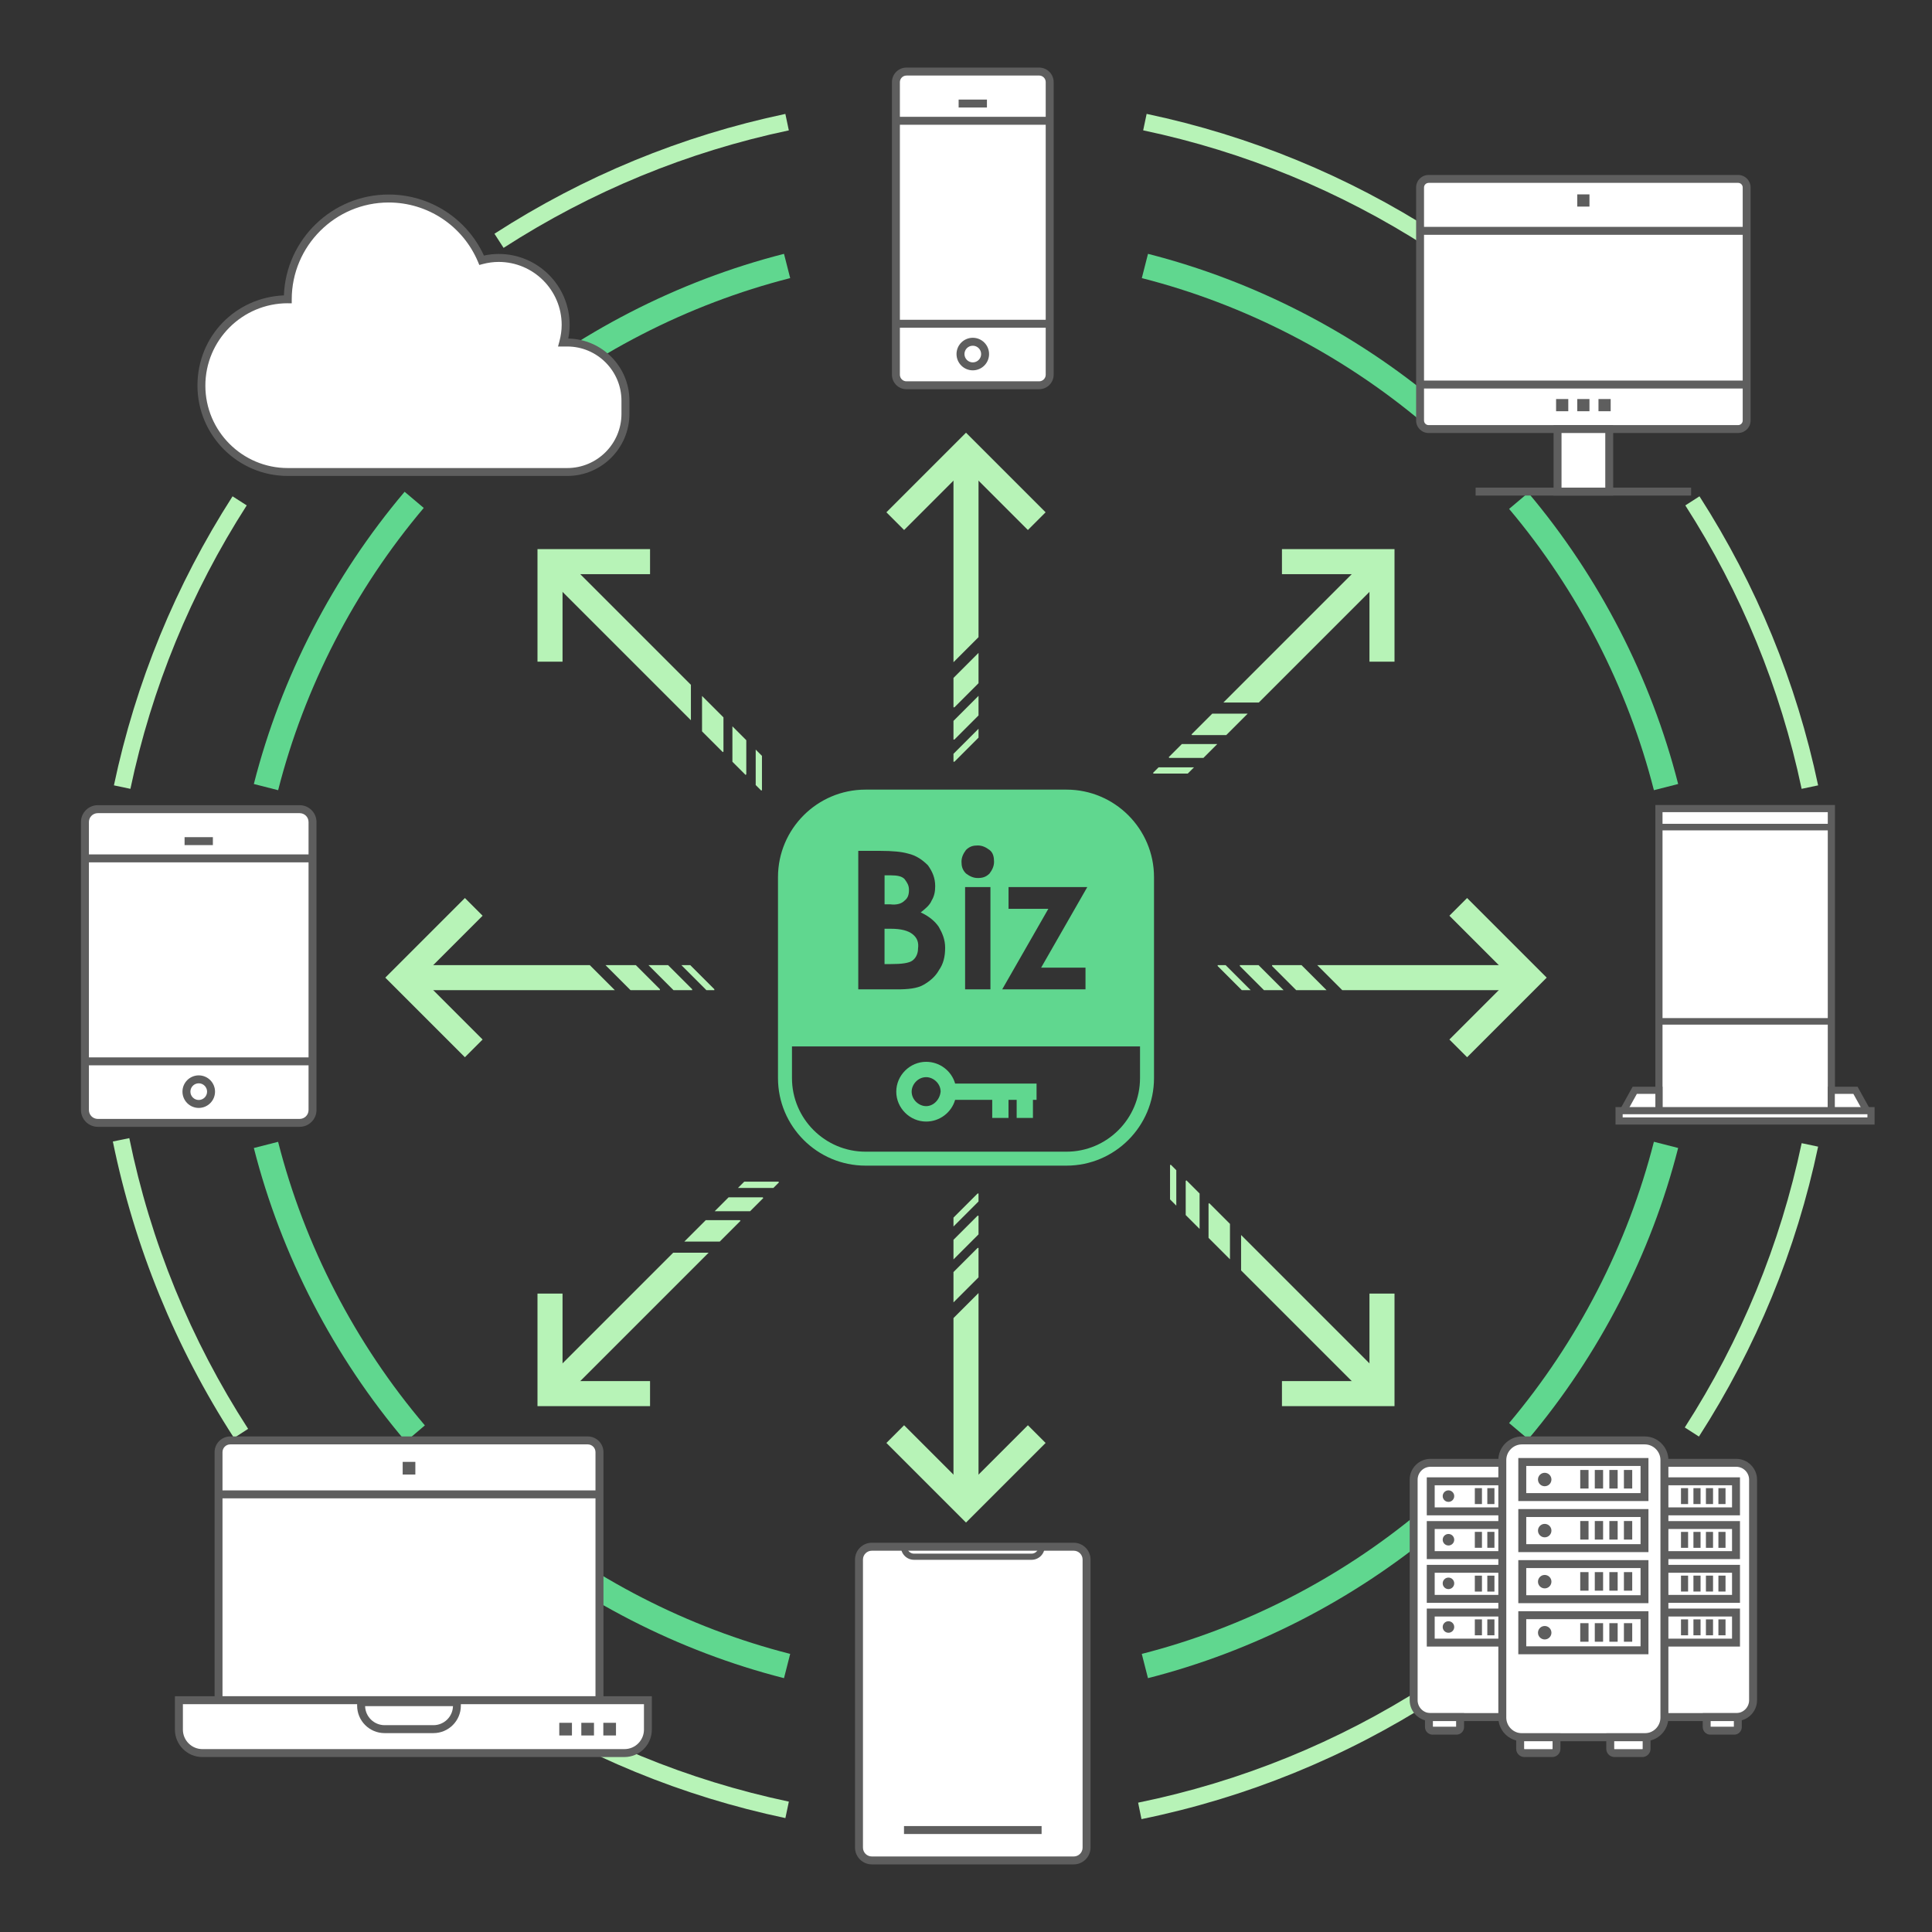 <?xml version="1.0" encoding="UTF-8"?>
<svg id="_レイヤー_1" data-name="レイヤー 1" xmlns="http://www.w3.org/2000/svg" viewBox="0 0 540 540">
  <rect x="0" y="0" width="540" height="540" fill="#333333" stroke="none"/>
  <defs>
    <style>
      .cls-1 {
        fill: none;
      }

      .cls-2, .cls-3 {
        fill: #fff;
      }

      .cls-4 {
        fill: #b7f3b7;
      }

      .cls-5 {
        fill: #60d78f;
      }

      .cls-6 {
        fill: #5e5e5e;
      }

      .cls-3 {
        stroke: #5e5e5e;
        stroke-miterlimit: 10;
        stroke-width: 2px;
      }
    </style>
  </defs>
  <rect class="cls-1" width="540" height="540"/>
  <g>
    <path class="cls-4" d="m398.92,69.06c-24.39-15.68-51.1-26.66-79.4-32.63l.97-4.6c28.85,6.09,56.1,17.28,80.97,33.27l-2.54,3.95Z"/>
    <path class="cls-4" d="m503.56,220.48c-5.95-28.22-16.89-54.88-32.51-79.22l3.96-2.54c15.93,24.83,27.09,52.01,33.16,80.79l-4.6.97Z"/>
    <path class="cls-4" d="m474.85,401.52l-3.95-2.54c15.7-24.41,26.69-51.14,32.67-79.46l4.6.97c-6.09,28.88-17.3,56.14-33.31,81.03Z"/>
    <path class="cls-4" d="m319.05,508.46l-.94-4.61c28.7-5.87,55.79-16.89,80.52-32.74l2.54,3.96c-25.22,16.16-52.84,27.39-82.11,33.38Z"/>
    <path class="cls-4" d="m219.51,508.16c-28.78-6.07-55.97-17.23-80.79-33.16l2.54-3.96c24.35,15.62,51,26.56,79.23,32.52l-.97,4.6Z"/>
    <path class="cls-4" d="m65.41,401.92c-16.43-25.42-27.82-53.3-33.87-82.87l4.6-.94c5.93,28.99,17.11,56.34,33.21,81.26l-3.95,2.55Z"/>
    <path class="cls-4" d="m36.44,220.48l-4.6-.97c6.07-28.78,17.23-55.96,33.16-80.79l3.96,2.54c-15.62,24.35-26.56,51-32.51,79.22Z"/>
    <path class="cls-4" d="m140.75,69.28l-2.55-3.95c24.96-16.11,52.32-27.38,81.31-33.49l.97,4.6c-28.43,6-55.25,17.05-79.73,32.84Z"/>
  </g>
  <g>
    <path class="cls-5" d="m397.75,118.2c-22.75-19.17-49.94-33.16-78.61-40.47l1.73-6.78c29.69,7.57,57.84,22.05,81.4,41.9l-4.51,5.35Z"/>
    <path class="cls-5" d="m462.27,220.86c-7.31-28.68-21.3-55.87-40.47-78.62l5.35-4.51c19.84,23.55,34.33,51.7,41.9,81.4l-6.78,1.73Z"/>
    <path class="cls-5" d="m427.15,402.26l-5.35-4.51c19.17-22.75,33.16-49.94,40.47-78.62l6.78,1.73c-7.57,29.7-22.05,57.84-41.9,81.4Z"/>
    <path class="cls-5" d="m320.86,469.05l-1.73-6.78c28.28-7.21,55.15-20.93,77.69-39.7l4.48,5.38c-23.34,19.42-51.16,33.64-80.44,41.1Z"/>
    <path class="cls-5" d="m219.13,469.05c-29.55-7.53-57.58-21.92-81.06-41.62l4.5-5.36c22.68,19.03,49.75,32.93,78.29,40.2l-1.73,6.78Z"/>
    <path class="cls-5" d="m113.42,402.94c-20.14-23.7-34.83-52.08-42.47-82.07l6.78-1.73c7.38,28.96,21.56,56.37,41.02,79.26l-5.33,4.53Z"/>
    <path class="cls-5" d="m77.73,220.86l-6.78-1.73c7.6-29.82,22.17-58.06,42.14-81.68l5.35,4.52c-19.29,22.81-33.36,50.09-40.7,78.89Z"/>
    <path class="cls-5" d="m142.24,118.2l-4.51-5.35c23.56-19.84,51.7-34.33,81.4-41.9l1.73,6.78c-28.68,7.31-55.87,21.3-78.62,40.47Z"/>
  </g>
  <g>
    <g>
      <rect class="cls-2" x="23.74" y="226.16" width="63.61" height="87.67" rx="3.59" ry="3.59"/>
      <path class="cls-6" d="m83.76,314.95H27.33c-2.59,0-4.7-2.11-4.7-4.7v-80.5c0-2.59,2.11-4.7,4.7-4.7h56.43c2.59,0,4.7,2.11,4.7,4.7v80.5c0,2.59-2.11,4.7-4.7,4.7Zm-56.43-87.67c-1.37,0-2.48,1.11-2.48,2.48v80.5c0,1.37,1.11,2.48,2.48,2.48h56.43c1.37,0,2.48-1.11,2.48-2.48v-80.5c0-1.37-1.11-2.48-2.48-2.48H27.33Z"/>
    </g>
    <rect class="cls-6" x="23.74" y="238.81" width="63.61" height="2.22"/>
    <rect class="cls-6" x="51.59" y="233.99" width="7.91" height="2.22"/>
    <rect class="cls-6" x="23.74" y="295.54" width="63.61" height="2.22"/>
    <path class="cls-6" d="m55.55,309.67c-2.51,0-4.55-2.04-4.55-4.55s2.04-4.55,4.55-4.55,4.55,2.04,4.55,4.55-2.04,4.55-4.55,4.55Zm0-6.88c-1.29,0-2.33,1.04-2.33,2.33s1.05,2.33,2.33,2.33,2.33-1.04,2.33-2.33-1.05-2.33-2.33-2.33Z"/>
  </g>
  <g>
    <g>
      <rect class="cls-2" x="240.09" y="432.32" width="63.61" height="87.67" rx="3.59" ry="3.59"/>
      <path class="cls-6" d="m300.11,521.1h-56.43c-2.59,0-4.7-2.11-4.7-4.7v-80.5c0-2.59,2.11-4.7,4.7-4.7h56.43c2.59,0,4.7,2.11,4.7,4.7v80.5c0,2.59-2.11,4.7-4.7,4.7Zm-56.43-87.67c-1.37,0-2.48,1.11-2.48,2.48v80.5c0,1.37,1.11,2.48,2.48,2.48h56.43c1.37,0,2.48-1.11,2.48-2.48v-80.5c0-1.37-1.11-2.48-2.48-2.48h-56.43Z"/>
    </g>
    <path class="cls-6" d="m288.34,435.97h-32.88c-2.01,0-3.65-1.64-3.65-3.65h1.72c0,1.06.86,1.93,1.93,1.93h32.88c1.06,0,1.93-.87,1.93-1.93h1.72c0,2.01-1.64,3.65-3.65,3.65Z"/>
    <rect class="cls-6" x="252.67" y="510.39" width="38.46" height="2.22"/>
  </g>
  <g>
    <g>
      <rect class="cls-2" x="250.41" y="20" width="42.98" height="87.67" rx="2.95" ry="2.95"/>
      <path class="cls-6" d="m290.44,108.79h-37.08c-2.24,0-4.06-1.82-4.06-4.06V22.95c0-2.24,1.82-4.06,4.06-4.06h37.08c2.24,0,4.06,1.82,4.06,4.06v81.78c0,2.24-1.82,4.06-4.06,4.06Zm-37.08-87.67c-1.02,0-1.84.83-1.84,1.84v81.78c0,1.02.83,1.84,1.84,1.84h37.08c1.02,0,1.84-.83,1.84-1.84V22.95c0-1.02-.83-1.84-1.84-1.84h-37.08Z"/>
    </g>
    <rect class="cls-6" x="250.41" y="32.65" width="42.98" height="2.22"/>
    <rect class="cls-6" x="267.94" y="27.83" width="7.91" height="2.22"/>
    <rect class="cls-6" x="250.41" y="89.38" width="42.98" height="2.22"/>
    <path class="cls-6" d="m271.9,103.51c-2.51,0-4.55-2.04-4.55-4.55s2.04-4.55,4.55-4.55,4.55,2.04,4.55,4.55-2.04,4.55-4.55,4.55Zm0-6.88c-1.29,0-2.33,1.04-2.33,2.33s1.05,2.33,2.33,2.33,2.33-1.04,2.33-2.33-1.05-2.33-2.33-2.33Z"/>
  </g>
  <g>
    <g>
      <path class="cls-2" d="m64.36,402.6h99.91c1.81,0,3.28,1.47,3.28,3.28v69.34H61.08v-69.34c0-1.81,1.47-3.28,3.28-3.28Z"/>
      <path class="cls-6" d="m168.66,476.33H59.98v-70.45c0-2.42,1.97-4.39,4.39-4.39h99.91c2.42,0,4.39,1.97,4.39,4.39v70.45Zm-106.47-2.22h104.25v-68.23c0-1.2-.97-2.17-2.17-2.17h-99.91c-1.2,0-2.17.97-2.17,2.17v68.23Z"/>
    </g>
    <g>
      <path class="cls-2" d="m50.01,475.22h131.09v8.21c0,3.62-2.94,6.56-6.56,6.56H56.56c-3.62,0-6.56-2.94-6.56-6.56v-8.21h0Z"/>
      <path class="cls-6" d="m174.54,491.1H56.56c-4.23,0-7.67-3.44-7.67-7.67v-9.32h133.3v9.32c0,4.23-3.44,7.67-7.67,7.67Zm-123.42-14.77v7.1c0,3,2.44,5.45,5.45,5.45h117.97c3,0,5.45-2.44,5.45-5.45v-7.1H51.11Z"/>
    </g>
    <path class="cls-6" d="m121.15,484.41h-13.66c-4.23,0-7.67-3.44-7.67-7.67v-2.09h28.99v2.09c0,4.23-3.44,7.67-7.67,7.67Zm-19.1-7.54c.07,2.94,2.49,5.32,5.45,5.32h13.66c2.96,0,5.38-2.37,5.45-5.32h-24.55Z"/>
    <rect class="cls-6" x="61.08" y="416.57" width="106.47" height="2.22"/>
    <rect class="cls-6" x="112.55" y="408.6" width="3.54" height="3.54"/>
    <rect class="cls-6" x="156.32" y="481.53" width="3.54" height="3.54"/>
    <rect class="cls-6" x="162.48" y="481.53" width="3.54" height="3.54"/>
    <rect class="cls-6" x="168.63" y="481.53" width="3.54" height="3.54"/>
  </g>
  <g>
    <g>
      <rect class="cls-2" x="396.92" y="50.01" width="91.28" height="69.91" rx="2.38" ry="2.38"/>
      <path class="cls-6" d="m485.81,121.03h-86.51c-1.93,0-3.49-1.57-3.49-3.49V52.39c0-1.93,1.57-3.49,3.49-3.49h86.51c1.93,0,3.49,1.57,3.49,3.49v65.14c0,1.93-1.57,3.49-3.49,3.49Zm-86.51-69.91c-.7,0-1.28.57-1.28,1.28v65.14c0,.7.57,1.28,1.28,1.28h86.51c.7,0,1.28-.57,1.28-1.28V52.39c0-.7-.57-1.28-1.28-1.28h-86.51Z"/>
    </g>
    <rect class="cls-6" x="396.92" y="63.41" width="91.28" height="2.22"/>
    <rect class="cls-6" x="396.92" y="106.37" width="91.28" height="2.22"/>
    <rect class="cls-6" x="412.44" y="136.29" width="60.23" height="2.22"/>
    <rect class="cls-6" x="440.85" y="54.33" width="3.41" height="3.41"/>
    <rect class="cls-6" x="434.93" y="111.53" width="3.41" height="3.41"/>
    <rect class="cls-6" x="440.85" y="111.53" width="3.41" height="3.41"/>
    <rect class="cls-6" x="446.78" y="111.53" width="3.41" height="3.41"/>
    <g>
      <rect class="cls-2" x="435.34" y="119.92" width="14.44" height="17.48"/>
      <path class="cls-6" d="m450.89,138.51h-16.66v-19.7h16.66v19.7Zm-14.44-2.22h12.23v-15.26h-12.23v15.26Z"/>
    </g>
  </g>
  <g>
    <path class="cls-2" d="m158.55,95.73h-1.13c.43-1.57.68-3.22.68-4.93,0-10.33-8.38-18.71-18.71-18.71-1.65,0-3.25.24-4.78.64-4.28-10.13-14.3-17.25-25.99-17.25-15.56,0-28.18,12.61-28.2,28.17h0c-13.33,0-24.14,10.81-24.14,24.14s10.81,24.14,24.14,24.14h78.12c8.98,0,16.26-7.28,16.26-16.26v-3.67c0-8.98-7.28-16.26-16.26-16.26Z"/>
    <path class="cls-6" d="m158.55,133.03h-78.12c-13.92,0-25.24-11.33-25.24-25.25s10.74-24.65,24.16-25.22c.59-15.64,13.51-28.19,29.28-28.19,11.5,0,21.85,6.67,26.63,17.06,1.39-.3,2.78-.45,4.14-.45,10.93,0,19.82,8.89,19.82,19.82,0,1.26-.13,2.55-.39,3.83,9.45.14,17.1,7.88,17.1,17.36v3.67c0,9.58-7.79,17.37-17.37,17.37Zm-78.12-48.27c-12.7,0-23.03,10.33-23.03,23.03s10.33,23.03,23.03,23.03h78.12c8.35,0,15.15-6.8,15.15-15.15v-3.67c0-8.35-6.8-15.15-15.15-15.15h-2.58l.38-1.4c.42-1.56.64-3.12.64-4.64,0-9.71-7.9-17.6-17.6-17.6-1.47,0-2.98.2-4.49.6l-.93.25-.37-.89c-4.25-10.06-14.05-16.57-24.97-16.57-14.92,0-27.07,12.14-27.09,27.06v1.11h-1.11Z"/>
  </g>
  <g>
    <g>
      <g>
        <path class="cls-2" d="m465.21,408.87h20.06c2.61,0,4.72,2.11,4.72,4.72v61.63c0,2.61-2.11,4.72-4.72,4.72h-20.06"/>
        <path class="cls-6" d="m485.27,481.04h-20.06v-2.22h20.06c1.99,0,3.61-1.62,3.61-3.61v-61.63c0-1.99-1.62-3.61-3.61-3.61h-20.06v-2.22h20.06c3.21,0,5.83,2.62,5.83,5.83v61.63c0,3.21-2.61,5.83-5.83,5.83Z"/>
      </g>
      <g>
        <path class="cls-2" d="m477.02,479.94h8.7v2.78c0,.56-.45,1.02-1.02,1.02h-6.67c-.56,0-1.02-.45-1.02-1.02v-2.78h0Z"/>
        <path class="cls-6" d="m484.71,484.84h-6.67c-1.17,0-2.12-.95-2.12-2.12v-3.89h10.92v3.89c0,1.17-.95,2.12-2.12,2.12Zm-6.58-2.22h6.49v-1.58h-6.49v1.58Z"/>
      </g>
      <polygon class="cls-6" points="486.33 423.54 465.21 423.54 465.21 421.32 484.11 421.32 484.11 415.14 465.21 415.14 465.21 412.92 486.33 412.92 486.33 423.54"/>
      <rect class="cls-6" x="469.84" y="415.94" width="1.99" height="4.45"/>
      <rect class="cls-6" x="473.32" y="415.94" width="1.99" height="4.45"/>
      <rect class="cls-6" x="476.81" y="415.94" width="1.99" height="4.45"/>
      <rect class="cls-6" x="480.3" y="415.94" width="1.99" height="4.45"/>
      <polygon class="cls-6" points="486.33 435.77 465.21 435.77 465.21 433.55 484.11 433.55 484.11 427.36 465.21 427.36 465.21 425.15 486.33 425.15 486.33 435.77"/>
      <rect class="cls-6" x="469.84" y="428.17" width="1.99" height="4.45"/>
      <rect class="cls-6" x="473.32" y="428.17" width="1.99" height="4.45"/>
      <rect class="cls-6" x="476.81" y="428.17" width="1.99" height="4.45"/>
      <rect class="cls-6" x="480.3" y="428.17" width="1.99" height="4.45"/>
      <polygon class="cls-6" points="486.33 448 465.21 448 465.21 445.78 484.11 445.78 484.11 439.59 465.21 439.59 465.21 437.38 486.33 437.38 486.33 448"/>
      <rect class="cls-6" x="469.84" y="440.39" width="1.99" height="4.45"/>
      <rect class="cls-6" x="473.32" y="440.39" width="1.99" height="4.45"/>
      <rect class="cls-6" x="476.81" y="440.39" width="1.99" height="4.45"/>
      <rect class="cls-6" x="480.3" y="440.39" width="1.99" height="4.45"/>
      <polygon class="cls-6" points="486.33 460.22 465.21 460.22 465.21 458.01 484.11 458.01 484.11 451.82 465.21 451.82 465.21 449.6 486.33 449.6 486.33 460.22"/>
      <rect class="cls-6" x="469.84" y="452.62" width="1.99" height="4.45"/>
      <rect class="cls-6" x="473.32" y="452.62" width="1.99" height="4.45"/>
      <rect class="cls-6" x="476.81" y="452.62" width="1.99" height="4.45"/>
      <rect class="cls-6" x="480.3" y="452.62" width="1.99" height="4.45"/>
    </g>
    <g>
      <g>
        <path class="cls-2" d="m419.9,408.87h-20.06c-2.61,0-4.72,2.11-4.72,4.72v61.63c0,2.61,2.11,4.72,4.72,4.72h20.06"/>
        <path class="cls-6" d="m419.9,481.04h-20.06c-3.21,0-5.83-2.62-5.83-5.83v-61.63c0-3.21,2.61-5.83,5.83-5.83h20.06v2.22h-20.06c-1.99,0-3.61,1.62-3.61,3.61v61.63c0,1.99,1.62,3.61,3.61,3.61h20.06v2.22Z"/>
      </g>
      <g>
        <path class="cls-2" d="m400.41,479.94h6.67c.56,0,1.02.45,1.02,1.02v2.78h-8.7v-2.78c0-.56.45-1.02,1.02-1.02Z" transform="translate(807.48 963.66) rotate(-180)"/>
        <path class="cls-6" d="m407.08,484.84h-6.67c-1.17,0-2.12-.95-2.12-2.12v-3.89h10.92v3.89c0,1.17-.95,2.12-2.12,2.12Zm-6.58-2.22h6.49v-1.58h-6.49v1.58Z"/>
      </g>
      <polygon class="cls-6" points="419.9 423.54 398.79 423.54 398.79 412.92 419.9 412.92 419.9 415.14 401 415.14 401 421.32 419.9 421.32 419.9 423.54"/>
      <rect class="cls-6" x="415.71" y="415.94" width="1.99" height="4.45" transform="translate(833.41 836.33) rotate(-180)"/>
      <rect class="cls-6" x="412.22" y="415.94" width="1.99" height="4.45" transform="translate(826.43 836.33) rotate(-180)"/>
      <polygon class="cls-6" points="419.9 435.77 398.79 435.77 398.79 425.15 419.9 425.15 419.9 427.36 401 427.36 401 433.55 419.9 433.55 419.9 435.77"/>
      <rect class="cls-6" x="415.71" y="428.17" width="1.99" height="4.45" transform="translate(833.41 860.78) rotate(-180)"/>
      <rect class="cls-6" x="412.22" y="428.17" width="1.99" height="4.45" transform="translate(826.43 860.78) rotate(-180)"/>
      <polygon class="cls-6" points="419.9 448 398.79 448 398.79 437.38 419.9 437.38 419.9 439.59 401 439.59 401 445.78 419.9 445.78 419.9 448"/>
      <rect class="cls-6" x="415.71" y="440.39" width="1.99" height="4.45" transform="translate(833.41 885.24) rotate(-180)"/>
      <rect class="cls-6" x="412.22" y="440.39" width="1.99" height="4.45" transform="translate(826.43 885.24) rotate(-180)"/>
      <polygon class="cls-6" points="419.9 460.22 398.79 460.22 398.79 449.6 419.9 449.6 419.9 451.82 401 451.82 401 458.01 419.9 458.01 419.9 460.22"/>
      <rect class="cls-6" x="415.71" y="452.62" width="1.99" height="4.45" transform="translate(833.41 909.69) rotate(-180)"/>
      <rect class="cls-6" x="412.22" y="452.62" width="1.99" height="4.45" transform="translate(826.43 909.69) rotate(-180)"/>
      <circle class="cls-6" cx="404.85" cy="418.17" r="1.61"/>
      <circle class="cls-6" cx="404.85" cy="430.36" r="1.61"/>
      <circle class="cls-6" cx="404.85" cy="442.55" r="1.61"/>
      <circle class="cls-6" cx="404.85" cy="454.75" r="1.61"/>
    </g>
    <g>
      <g>
        <rect class="cls-2" x="419.9" y="402.6" width="45.31" height="82.96" rx="5.51" ry="5.51"/>
        <path class="cls-6" d="m459.7,486.67h-34.29c-3.65,0-6.62-2.97-6.62-6.62v-71.94c0-3.65,2.97-6.62,6.62-6.62h34.29c3.65,0,6.62,2.97,6.62,6.62v71.94c0,3.65-2.97,6.62-6.62,6.62Zm-34.29-82.96c-2.43,0-4.4,1.97-4.4,4.4v71.94c0,2.43,1.98,4.4,4.4,4.4h34.29c2.43,0,4.4-1.97,4.4-4.4v-71.94c0-2.43-1.98-4.4-4.4-4.4h-34.29Z"/>
      </g>
      <g>
        <path class="cls-2" d="m424.89,485.56h10.16v3.24c0,.65-.53,1.19-1.19,1.19h-7.79c-.65,0-1.19-.53-1.19-1.19v-3.24h0Z"/>
        <path class="cls-6" d="m433.86,491.1h-7.79c-1.26,0-2.29-1.03-2.29-2.29v-4.35h12.37v4.35c0,1.26-1.03,2.29-2.29,2.29Zm-7.86-4.43v2.14s.03.08.08.08h7.79s.08-.03.08-.08v-2.14h-7.94Z"/>
      </g>
      <g>
        <path class="cls-2" d="m450.07,485.56h10.16v3.24c0,.65-.53,1.19-1.19,1.19h-7.79c-.65,0-1.19-.53-1.19-1.19v-3.24h0Z"/>
        <path class="cls-6" d="m459.04,491.1h-7.79c-1.26,0-2.29-1.03-2.29-2.29v-4.35h12.37v4.35c0,1.26-1.03,2.29-2.29,2.29Zm-7.86-4.43v2.14s.03.08.08.08h7.79s.08-.03.08-.08v-2.14h-7.94Z"/>
      </g>
      <path class="cls-6" d="m460.75,419.55h-36.38v-12.03h36.38v12.03Zm-34.16-2.22h31.95v-7.59h-31.95v7.59Z"/>
      <circle class="cls-6" cx="431.75" cy="413.53" r="1.88"/>
      <rect class="cls-6" x="441.68" y="410.86" width="2.32" height="5.19"/>
      <rect class="cls-6" x="445.75" y="410.86" width="2.32" height="5.19"/>
      <rect class="cls-6" x="449.82" y="410.86" width="2.32" height="5.19"/>
      <rect class="cls-6" x="453.89" y="410.86" width="2.32" height="5.19"/>
      <path class="cls-6" d="m460.75,433.82h-36.38v-12.03h36.38v12.03Zm-34.16-2.22h31.95v-7.59h-31.95v7.59Z"/>
      <circle class="cls-6" cx="431.75" cy="427.81" r="1.88"/>
      <rect class="cls-6" x="441.68" y="425.13" width="2.32" height="5.19"/>
      <rect class="cls-6" x="445.75" y="425.13" width="2.32" height="5.19"/>
      <rect class="cls-6" x="449.82" y="425.13" width="2.32" height="5.19"/>
      <rect class="cls-6" x="453.89" y="425.13" width="2.32" height="5.19"/>
      <path class="cls-6" d="m460.75,448.09h-36.38v-12.03h36.38v12.03Zm-34.16-2.22h31.95v-7.59h-31.95v7.59Z"/>
      <circle class="cls-6" cx="431.75" cy="442.08" r="1.88"/>
      <rect class="cls-6" x="441.68" y="439.41" width="2.32" height="5.19"/>
      <rect class="cls-6" x="445.75" y="439.41" width="2.32" height="5.19"/>
      <rect class="cls-6" x="449.82" y="439.41" width="2.32" height="5.19"/>
      <rect class="cls-6" x="453.89" y="439.41" width="2.32" height="5.19"/>
      <path class="cls-6" d="m460.75,462.37h-36.38v-12.03h36.38v12.03Zm-34.16-2.22h31.95v-7.59h-31.95v7.59Z"/>
      <circle class="cls-6" cx="431.75" cy="456.35" r="1.88"/>
      <rect class="cls-6" x="441.68" y="453.68" width="2.32" height="5.19"/>
      <rect class="cls-6" x="445.75" y="453.68" width="2.32" height="5.19"/>
      <rect class="cls-6" x="449.82" y="453.68" width="2.32" height="5.19"/>
      <rect class="cls-6" x="453.89" y="453.68" width="2.32" height="5.19"/>
    </g>
  </g>
  <g>
    <g>
      <polygon class="cls-4" points="134.89 290.55 117.59 273.25 134.89 255.95 129.94 251 107.69 273.25 129.94 295.5 134.89 290.55 134.89 290.55"/>
      <polygon class="cls-4" points="164.84 269.75 113.66 269.75 113.66 276.75 171.84 276.75 164.84 269.75"/>
      <polygon class="cls-4" points="177.71 269.75 169.23 269.75 176.23 276.75 184.45 276.75 184.45 276.49 177.71 269.75"/>
      <polygon class="cls-4" points="186.72 269.75 181.24 269.75 188.24 276.75 193.46 276.75 193.46 276.49 186.72 269.75"/>
      <polygon class="cls-4" points="192.92 269.75 190.44 269.75 197.44 276.75 199.66 276.75 199.66 276.49 192.92 269.75"/>
    </g>
    <g>
      <polygon class="cls-4" points="405.11 255.95 422.41 273.25 405.11 290.55 410.06 295.5 432.31 273.25 410.06 251 405.11 255.95 405.11 255.95"/>
      <polygon class="cls-4" points="375.16 276.75 426.34 276.75 426.34 269.75 368.16 269.75 375.16 276.75"/>
      <polygon class="cls-4" points="362.29 276.75 370.77 276.75 363.77 269.75 355.55 269.75 355.55 270.01 362.29 276.75"/>
      <polygon class="cls-4" points="353.28 276.75 358.76 276.75 351.76 269.75 346.54 269.75 346.54 270.01 353.28 276.75"/>
      <polygon class="cls-4" points="347.08 276.75 349.56 276.75 342.56 269.75 340.34 269.75 340.34 270.01 347.08 276.75"/>
    </g>
    <g>
      <polygon class="cls-4" points="181.69 386.02 157.23 386.02 157.23 361.56 150.23 361.56 150.23 393.02 181.69 393.02 181.69 386.02 181.69 386.02"/>
      <polygon class="cls-4" points="188.16 350.14 151.97 386.33 156.92 391.28 198.06 350.14 188.16 350.14"/>
      <polygon class="cls-4" points="197.26 341.04 191.27 347.03 201.17 347.03 206.98 341.22 206.8 341.04 197.26 341.04"/>
      <polygon class="cls-4" points="203.64 334.66 199.76 338.54 209.66 338.54 213.35 334.85 213.17 334.66 203.64 334.66"/>
      <polygon class="cls-4" points="208.02 330.28 206.27 332.03 216.17 332.03 217.74 330.46 217.55 330.28 208.02 330.28"/>
    </g>
    <g>
      <polygon class="cls-4" points="358.31 160.48 382.77 160.48 382.77 184.94 389.77 184.94 389.77 153.48 358.31 153.48 358.31 160.48 358.31 160.48"/>
      <polygon class="cls-4" points="351.84 196.36 388.03 160.17 383.08 155.22 341.94 196.36 351.84 196.36"/>
      <polygon class="cls-4" points="342.74 205.46 348.73 199.47 338.83 199.47 333.02 205.28 333.2 205.46 342.74 205.46"/>
      <polygon class="cls-4" points="336.36 211.84 340.24 207.96 330.34 207.96 326.65 211.65 326.83 211.84 336.36 211.84"/>
      <polygon class="cls-4" points="331.98 216.22 333.73 214.47 323.83 214.47 322.26 216.04 322.45 216.22 331.98 216.22"/>
    </g>
    <g>
      <polygon class="cls-4" points="382.77 361.56 382.77 386.02 358.31 386.02 358.31 393.02 389.77 393.02 389.77 361.56 382.77 361.56 382.77 361.56"/>
      <polygon class="cls-4" points="346.89 355.09 383.08 391.28 388.03 386.33 346.89 345.19 346.89 355.09"/>
      <polygon class="cls-4" points="337.79 345.99 343.78 351.98 343.78 342.08 337.97 336.27 337.79 336.45 337.79 345.99"/>
      <polygon class="cls-4" points="331.41 339.61 335.29 343.49 335.29 333.59 331.6 329.9 331.41 330.08 331.41 339.61"/>
      <polygon class="cls-4" points="327.03 335.23 328.78 336.98 328.78 327.08 327.21 325.51 327.03 325.7 327.03 335.23"/>
    </g>
    <g>
      <polygon class="cls-4" points="157.23 184.94 157.23 160.48 181.69 160.48 181.69 153.48 150.23 153.48 150.23 184.94 157.23 184.94 157.23 184.94"/>
      <polygon class="cls-4" points="193.11 191.41 156.92 155.22 151.97 160.17 193.11 201.31 193.11 191.41"/>
      <polygon class="cls-4" points="202.21 200.51 196.22 194.52 196.22 204.42 202.03 210.23 202.21 210.05 202.21 200.51"/>
      <polygon class="cls-4" points="208.59 206.89 204.71 203.01 204.71 212.91 208.4 216.6 208.59 216.42 208.59 206.89"/>
      <polygon class="cls-4" points="212.97 211.27 211.22 209.52 211.22 219.42 212.79 220.99 212.97 220.8 212.97 211.27"/>
    </g>
    <g>
      <polygon class="cls-4" points="287.3 398.36 270 415.66 252.7 398.36 247.75 403.31 270 425.56 292.25 403.31 287.3 398.36 287.3 398.36"/>
      <polygon class="cls-4" points="266.5 368.41 266.5 419.59 273.5 419.59 273.5 361.41 266.5 368.41"/>
      <polygon class="cls-4" points="266.5 355.54 266.5 364.02 273.5 357.02 273.5 348.8 273.24 348.8 266.5 355.54"/>
      <polygon class="cls-4" points="266.5 346.53 266.5 352.01 273.5 345.01 273.5 339.79 273.24 339.79 266.5 346.53"/>
      <polygon class="cls-4" points="266.5 340.33 266.5 342.81 273.5 335.81 273.5 333.59 273.24 333.59 266.5 340.33"/>
    </g>
    <g>
      <polygon class="cls-4" points="252.7 148.14 270 130.84 287.3 148.14 292.25 143.19 270 120.94 247.75 143.19 252.7 148.14 252.7 148.14"/>
      <polygon class="cls-4" points="273.5 178.09 273.5 126.91 266.5 126.91 266.5 185.09 273.5 178.09"/>
      <polygon class="cls-4" points="273.5 190.96 273.5 182.48 266.5 189.48 266.5 197.7 266.76 197.7 273.5 190.96"/>
      <polygon class="cls-4" points="273.5 199.97 273.5 194.49 266.5 201.49 266.5 206.71 266.76 206.71 273.5 199.97"/>
      <polygon class="cls-4" points="273.5 206.17 273.5 203.69 266.5 210.69 266.5 212.91 266.76 212.91 273.5 206.17"/>
    </g>
  </g>
  <g>
    <path class="cls-5" d="m298.08,325.8h-56.16c-13.49,0-24.47-10.98-24.47-24.47v-56.16c0-13.49,10.98-24.47,24.47-24.47h56.16c13.49,0,24.47,10.98,24.47,24.47v56.16c0,13.49-10.98,24.47-24.47,24.47Zm-56.16-101.2c-11.34,0-20.56,9.23-20.56,20.57v56.16c0,11.34,9.23,20.57,20.56,20.57h56.16c11.34,0,20.56-9.23,20.56-20.57v-56.16c0-11.34-9.23-20.57-20.56-20.57h-56.16Z"/>
    <path class="cls-5" d="m266.96,302.85c-1.01-3.54-4.3-6.07-8.1-6.07-4.55,0-8.35,3.79-8.35,8.35s3.79,8.35,8.35,8.35c3.79,0,7.08-2.53,8.1-6.07h10.37v5.06h4.55v-5.06h2.28v5.06h4.55v-5.06h1.01v-4.55h-22.77Zm-8.1,6.32c-2.02,0-4.05-1.77-4.05-4.05,0-2.02,1.77-4.05,4.05-4.05,2.02,0,4.05,1.77,4.05,4.05-.25,2.28-2.02,4.05-4.05,4.05Z"/>
    <g>
      <path class="cls-5" d="m249,259.59h-1.77v9.87h1.77c3.04,0,5.06-.25,6.07-1.01,1.01-.76,1.52-2.02,1.52-3.29.25-1.77-.25-3.04-1.52-4.05-1.26-1.01-3.29-1.52-6.07-1.52Z"/>
      <path class="cls-5" d="m252.8,251.75c1.01-.76,1.26-1.77,1.26-3.04s-.51-2.02-1.26-3.04c-.76-.76-2.02-1.01-3.79-1.01h-1.77v8.1h1.52c2.02.25,3.29-.25,4.05-1.01Z"/>
      <path class="cls-5" d="m298.08,222.65h-56.16c-12.4,0-22.52,10.12-22.52,22.52v47.31h101.2v-47.31c0-12.4-10.12-22.52-22.52-22.52Zm-35.67,48.57c-1.01,1.77-2.53,3.04-4.3,4.05-1.77,1.01-4.3,1.26-7.34,1.26h-10.88v-38.71h6.07c3.54,0,6.07.25,7.84.76,2.28.51,4.05,1.77,5.57,3.29,1.26,1.77,2.02,3.54,2.02,5.82,0,1.52-.25,2.78-1.01,4.05-.51,1.26-1.77,2.28-3.04,3.29,2.28,1.01,4.05,2.53,5.06,4.05,1.01,1.77,1.77,3.54,1.77,5.82,0,2.53-.51,4.55-1.77,6.32Zm14.42,5.31h-7.08v-28.59h7.08v28.59Zm-.25-32.38c-1.01,1.01-2.02,1.26-3.29,1.26s-2.28-.51-3.29-1.26c-1.01-1.01-1.26-2.02-1.26-3.29s.51-2.28,1.26-3.29c1.01-1.01,2.02-1.26,3.29-1.26s2.28.51,3.29,1.26c1.01.76,1.26,2.02,1.26,3.29s-.51,2.28-1.26,3.29Zm26.82,26.31v6.07h-23.28l12.9-22.52h-11.13v-6.07h22.01l-12.9,22.52h12.4Z"/>
    </g>
  </g>
  <g>
    <g>
      <rect class="cls-3" x="463.68" y="226" width="48.19" height="85.8"/>
      <rect class="cls-6" x="463.69" y="230.26" width="48.18" height="1.83"/>
      <rect class="cls-6" x="463.81" y="284.56" width="48.18" height="1.83"/>
      <polygon class="cls-3" points="463.68 304.74 456.92 304.74 453.54 310.84 463.68 310.84 463.68 304.74"/>
      <polygon class="cls-3" points="511.84 304.74 518.61 304.74 521.99 310.84 511.84 310.84 511.84 304.74"/>
    </g>
    <rect class="cls-3" x="452.54" y="310.43" width="70.41" height="2.89"/>
  </g>
</svg>